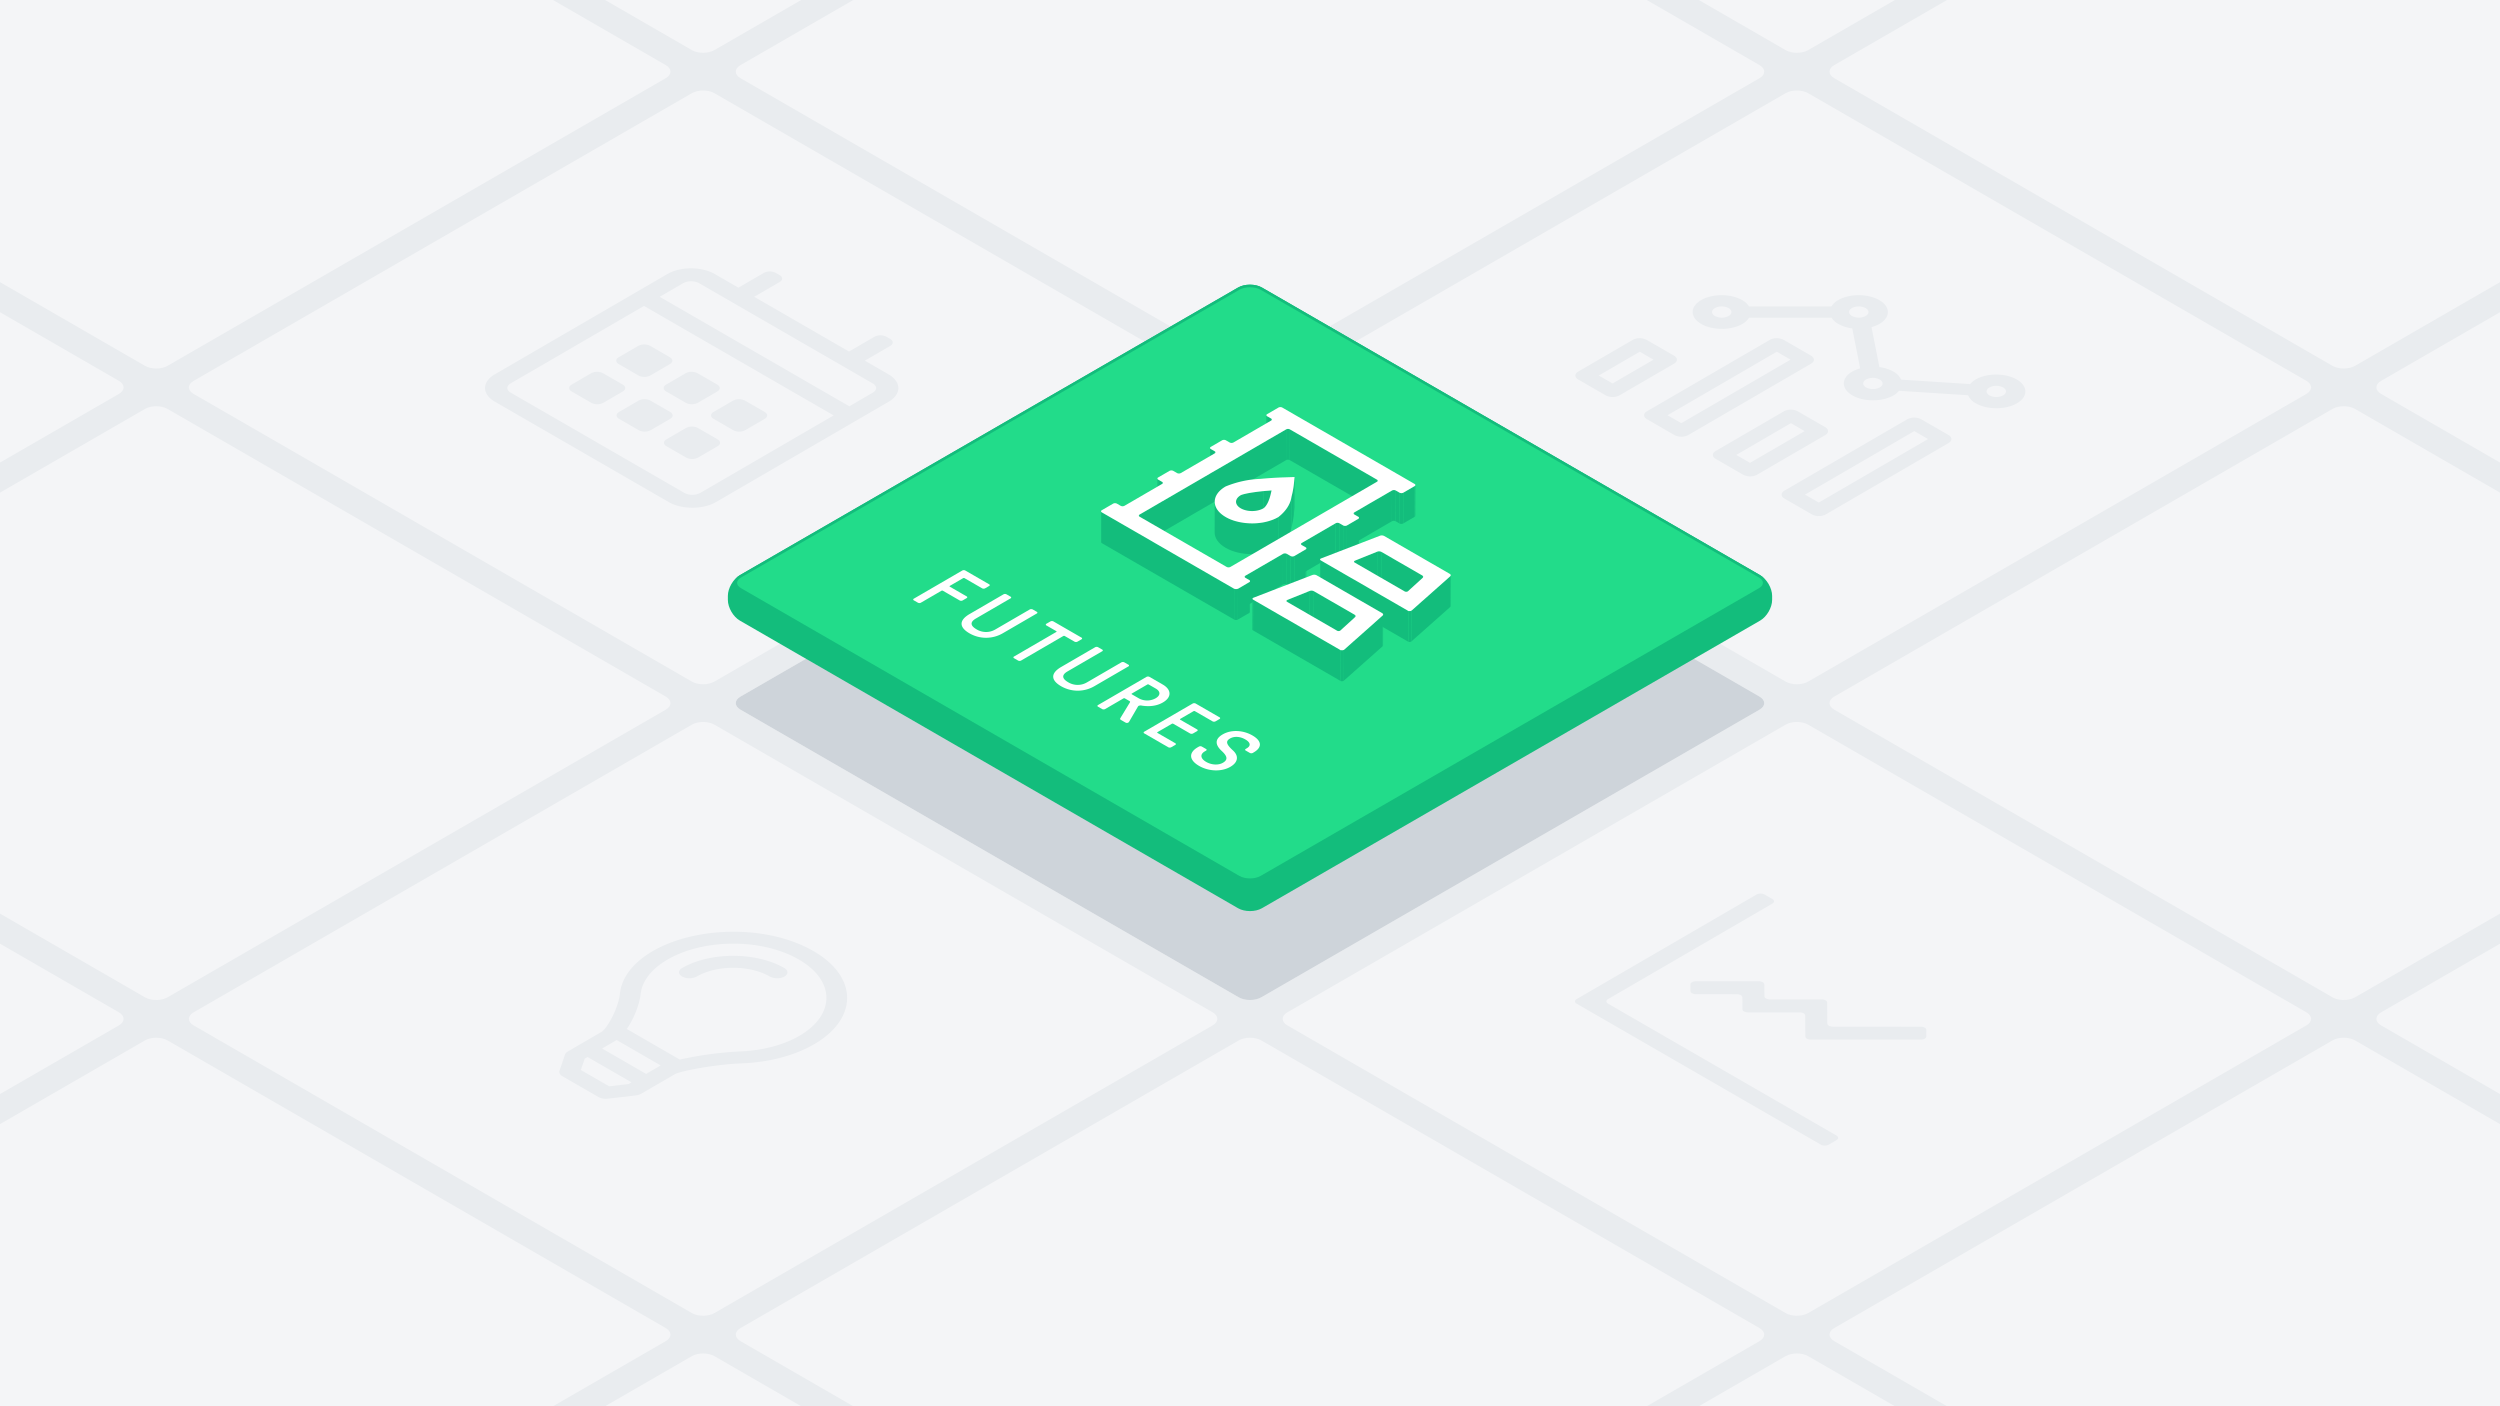 <svg xmlns="http://www.w3.org/2000/svg" xmlns:xlink="http://www.w3.org/1999/xlink" viewBox="0 0 1920 1080" xmlns:v="https://vecta.io/nano"><style><![CDATA[.G{isolation:isolate}.I{fill:#13bd7c}.J{fill:#fff}.K{fill:#e9ecef}.L{stroke-miterlimit:10}]]></style><path d="M-20-20h1960v1120H-20z" class="K"/><g fill="#f4f5f7"><use xlink:href="#B"/><path d="M531.34 523.453c4.763 2.75 12.557 2.75 17.32 0l382.68-220.94c4.763-2.75 4.763-7.25 0-10L548.66 71.573c-4.763-2.75-12.557-2.75-17.32 0l-382.68 220.94c-4.763 2.75-4.763 7.25 0 10zm-420-242.487c4.763 2.75 12.557 2.75 17.32 0L511.34 60.025c4.763-2.75 4.763-7.25 0-10L128.66-170.914c-4.763-2.75-12.557-2.75-17.32 0l-382.68 220.94c-4.763 2.75-4.763 7.25 0 10zm1260 727.461c4.763 2.75 12.557 2.75 17.32 0l382.68-220.94c4.763-2.75 4.763-7.25 0-10l-382.68-220.94c-4.763-2.75-12.557-2.75-17.32 0l-382.68 220.94c-4.763 2.75-4.763 7.25 0 10zm420 242.488c4.763 2.75 12.557 2.75 17.32 0l382.68-220.941c4.763-2.75 4.763-7.25 0-10l-382.68-220.94c-4.763-2.75-12.557-2.75-17.32 0l-382.68 220.941c-4.763 2.75-4.763 7.25 0 10z"/><path d="M531.34 1008.428c4.763 2.75 12.557 2.75 17.32 0l382.68-220.941c4.763-2.75 4.763-7.25 0-10l-382.68-220.94c-4.763-2.75-12.557-2.75-17.32 0L148.66 777.488c-4.763 2.75-4.763 7.25 0 10zm-420-242.487c4.763 2.75 12.557 2.75 17.32 0L511.34 545c4.763-2.75 4.763-7.25 0-10L128.66 314.06c-4.763-2.75-12.557-2.75-17.32 0L-271.34 535c-4.763 2.75-4.763 7.25 0 10zm-420-242.488c4.763 2.75 12.557 2.75 17.32 0l382.68-220.94c4.763-2.75 4.763-7.25 0-10l-382.68-220.94c-4.763-2.75-12.557-2.75-17.32 0l-382.68 220.94c-4.763 2.75-4.763 7.25 0 10zm1260 727.462c4.763 2.75 12.557 2.75 17.32 0l382.68-220.941c4.763-2.75 4.763-7.25 0-10L968.66 799.035c-4.763-2.75-12.557-2.75-17.32 0l-382.68 220.94c-4.763 2.75-4.763 7.25 0 10zm420 242.485c4.763 2.75 12.557 2.75 17.32 0l382.68-220.94c4.763-2.75 4.763-7.25 0-10l-382.68-220.94c-4.763-2.75-12.557-2.75-17.32 0l-382.68 220.94c-4.763 2.75-4.763 7.25 0 10zm-1260-242.485c4.763 2.75 12.557 2.75 17.32 0l382.68-220.94c4.763-2.75 4.763-7.25 0-10l-382.68-220.94c-4.763-2.75-12.557-2.75-17.32 0l-382.68 220.94c-4.763 2.75-4.763 7.25 0 10zm-420-242.487c4.763 2.75 12.557 2.75 17.32 0l382.68-220.94c4.763-2.75 4.763-7.25 0-10l-382.68-220.94c-4.763-2.75-12.557-2.75-17.32 0l-382.68 220.94c-4.763 2.75-4.763 7.25 0 10zm840 484.972c4.763 2.75 12.557 2.75 17.32 0l382.68-220.941c4.763-2.75 4.763-7.25 0-10l-382.68-220.94c-4.763-2.75-12.557-2.75-17.32 0l-382.68 220.94c-4.763 2.75-4.763 7.25 0 10zm840-969.947c4.763 2.75 12.557 2.75 17.32 0l382.68-220.94c4.763-2.75 4.763-7.25 0-10l-382.68-220.94c-4.763-2.75-12.557-2.75-17.32 0l-382.68 220.94c-4.763 2.75-4.763 7.25 0 10zm-420-242.487c4.763 2.75 12.557 2.75 17.32 0l382.68-220.941c4.763-2.75 4.763-7.25 0-10L968.66-170.914c-4.763-2.75-12.557-2.75-17.32 0L568.66 50.026c-4.763 2.75-4.763 7.25 0 10zm-420-242.487c4.763 2.75 12.557 2.75 17.32 0l382.68-220.941c4.763-2.75 4.763-7.25 0-10L548.66-413.4c-4.763-2.75-12.557-2.75-17.32 0L148.66-192.461c-4.763 2.75-4.763 7.25 0 10zm1260 727.461c4.763 2.75 12.557 2.75 17.32 0L2191.34 545c4.763-2.75 4.763-7.25 0-10l-382.68-220.94c-4.763-2.75-12.557-2.75-17.32 0L1408.66 535c-4.763 2.75-4.763 7.25 0 10z"/><path d="M2211.34 1008.428c4.763 2.75 12.557 2.75 17.32 0l382.68-220.941c4.763-2.75 4.763-7.25 0-10l-382.68-220.94c-4.763-2.75-12.557-2.75-17.32 0l-382.68 220.94c-4.763 2.75-4.763 7.25 0 10zm-420-727.462c4.763 2.75 12.557 2.75 17.32 0l382.68-220.941c4.763-2.75 4.763-7.25 0-10l-382.68-220.939c-4.763-2.75-12.557-2.75-17.32 0l-382.68 220.94c-4.763 2.75-4.763 7.25 0 10zm-420-242.487c4.763 2.75 12.557 2.75 17.32 0l382.68-220.941c4.763-2.75 4.763-7.25 0-10L1388.66-413.4c-4.763-2.75-12.557-2.75-17.32 0L988.66-192.461c-4.763 2.75-4.763 7.25 0 10zm840 484.974c4.763 2.75 12.557 2.75 17.32 0l382.68-220.94c4.763-2.75 4.763-7.25 0-10l-382.68-220.94c-4.763-2.75-12.557-2.75-17.32 0l-382.68 220.94c-4.763 2.75-4.763 7.25 0 10z"/></g><use xlink:href="#B" fill="#ced4da"/><use xlink:href="#C" class="I"/><use xlink:href="#C" fill="none" stroke="#13bd7c" stroke-width="2" class="L"/><use xlink:href="#D" fill="#22dc8a"/><use xlink:href="#D" fill="none" stroke="#13bd7c" stroke-width="2" class="L"/><path d="M682.374,287.5c10.049,5.8,10.1,15.216.118,21.018L549.863,385.594c-9.984,5.8-26.238,5.8-36.287,0L380.085,308.523c-10.049-5.8-10.1-15.216-.118-21.018L512.6,210.429c9.984-5.8,26.238-5.8,36.287,0l18.2,10.509,19.588-11.383a10.041,10.041,0,0,1,9.075,0l3.032,1.751c2.5,1.445,2.516,3.811.03,5.256l-19.588,11.383,72.811,42.038L671.622,258.6a10.042,10.042,0,0,1,9.074,0l3.033,1.751c2.5,1.446,2.516,3.812.03,5.257L664.171,276.99ZM537.732,378.59l102.487-59.558L494.584,234.95,392.1,294.508c-3.318,1.928-3.293,5.08.046,7.008l133.49,77.071a13.378,13.378,0,0,0,12.1,0m114.539-66.562,18.09-10.513c3.311-1.925,3.294-5.08-.045-7.008L536.825,217.436a13.385,13.385,0,0,0-12.1,0l-18.091,10.513,145.635,84.082" class="K"/><g class="G K"><path d="M475.184 279.619c-2.5-1.445-2.522-3.807-.036-5.252l15.071-8.759a10.041 10.041 0 0 1 9.075 0l15.17 8.758c2.5 1.445 2.517 3.812.03 5.257l-15.071 8.758a10.028 10.028 0 0 1-9.069 0zm36.405 21.019c-2.5-1.445-2.522-3.808-.036-5.253l15.072-8.758a10.044 10.044 0 0 1 9.075 0l15.17 8.759c2.5 1.445 2.516 3.811.029 5.257l-15.071 8.757a10.028 10.028 0 0 1-9.069 0zM548 321.657c-2.5-1.445-2.516-3.805-.03-5.249l15.072-8.759a10.026 10.026 0 0 1 9.068 0l15.17 8.758c2.5 1.446 2.516 3.812.03 5.257l-15.072 8.759a10.026 10.026 0 0 1-9.068 0zm-72.586.004c-2.5-1.445-2.516-3.812-.029-5.257l15.071-8.758a10.044 10.044 0 0 1 9.075 0L514.7 316.4c2.5 1.445 2.516 3.811.03 5.257l-15.072 8.758a10.041 10.041 0 0 1-9.075 0zm36.406 21.018c-2.5-1.445-2.51-3.808-.024-5.253l15.072-8.758a10.026 10.026 0 0 1 9.068 0l15.17 8.758c2.5 1.446 2.517 3.812.03 5.257l-15.071 8.759a10.041 10.041 0 0 1-9.075 0z"/></g><g class="K"><path d="M439.009 300.642c-2.5-1.445-2.516-3.812-.03-5.256l15.072-8.759a10.041 10.041 0 0 1 9.075 0l15.17 8.758c2.5 1.445 2.516 3.812.029 5.257l-15.071 8.758a10.041 10.041 0 0 1-9.075 0zm163.409 442.837c3.11 1.795 3.126 4.707.037 6.5a12.362 12.362 0 0 1-11.226 0c-15.528-8.965-40.709-8.962-56.136 0a12.371 12.371 0 0 1-11.226 0c-3.116-1.8-3.126-4.708-.036-6.5 21.598-12.548 56.854-12.548 78.587 0zm22.382-13.005c34.215 19.754 34.4 51.78.4 71.535-15.516 9.016-35.458 13.9-55.825 14.675-19.106.726-44.409 5.349-50.706 8.084l-26.306 15.264a10.729 10.729 0 0 1-4.04 1.254l-21.5 2.5a12.133 12.133 0 0 1-7.192-1.257l-27.754-16.024c-1.884-1.087-2.7-2.647-2.187-4.158l4.251-12.463a4.584 4.584 0 0 1 2.15-2.345l26.267-15.286c4.6-3.554 12.593-18.244 13.791-29.4 1.27-11.774 9.611-23.323 25.07-32.336 32.381-18.857 87.345-20.962 123.581-.043zm-56.5 77.031c17.242-.656 33.459-4.918 45.644-12 27.771-16.138 27.616-42.395-.329-58.53-29.414-16.982-74.164-15.673-101.027.012-12.154 7.1-19.5 16.411-20.579 26.471-.659 6.086-4.033 17.152-10.636 26.8l40.69 23.492a276.279 276.279 0 0 1 46.237-6.248m-72.09 17.262l11.2-6.5-33.81-19.517-11.17 6.513 33.781 19.5m-13.411 7.782l2.207-1.283-33.754-19.489-2.2 1.287-2.968 8.692 21.721 12.54 15-1.747m1013.688-498.404c2.917 1.684 2.933 4.412.034 6.1L1402.11 395.1a11.594 11.594 0 0 1-10.52 0l-21.114-12.19c-2.918-1.685-2.933-4.413-.04-6.094l94.418-54.869a11.589 11.589 0 0 1 10.525 0zm-99.694 51.825l83.926-48.773-10.56-6.1-83.926 48.773 10.56 6.1m-111.142-112.787c2.918 1.685 2.933 4.412.034 6.1l-41.966 24.388a11.594 11.594 0 0 1-10.52 0l-21.12-12.194c-2.918-1.685-2.933-4.413-.041-6.094l41.966-24.388a11.594 11.594 0 0 1 10.526 0zm-47.247 21.34l31.475-18.291-10.56-6.1-31.475 18.291 10.56 6.1"/><g class="G"><path d="M1511.487 303.553l-53.063-3.417a15.533 15.533 0 0 1-4.2 3.521c-8.69 5.05-22.825 5.054-31.578 0s-8.787-13.237-.1-18.288a26.105 26.105 0 0 1 6.063-2.444l-6.072-30.724a29.553 29.553 0 0 1-10.723-3.413 14.415 14.415 0 0 1-5.22-4.837h-63.29a14.234 14.234 0 0 1-5.165 4.836c-8.691 5.051-22.831 5.051-31.578 0s-8.793-13.241-.1-18.291 22.831-5.051 31.578 0a14.462 14.462 0 0 1 5.214 4.833h63.295a14.206 14.206 0 0 1 5.159-4.833c8.7-5.054 22.831-5.05 31.578 0s8.8 13.237.1 18.291a26.281 26.281 0 0 1-6.058 2.44l6.06 30.725a29.455 29.455 0 0 1 10.73 3.41 13.154 13.154 0 0 1 5.921 6.2l53.069 3.414a15.527 15.527 0 0 1 4.193-3.517c8.7-5.054 22.825-5.054 31.578 0s8.793 13.233.1 18.287-22.818 5.05-31.565 0a13.2 13.2 0 0 1-5.926-6.193zm-78.349-5.993a11.618 11.618 0 0 0 10.527 0c2.892-1.681 2.877-4.417-.035-6.1a11.616 11.616 0 0 0-10.526 0c-2.892 1.681-2.877 4.416.034 6.1m-10.838-54.866a11.628 11.628 0 0 0 10.526 0c2.893-1.681 2.877-4.416-.034-6.1a11.616 11.616 0 0 0-10.526 0c-2.887 1.677-2.877 4.416.034 6.1m116.087 54.869a11.613 11.613 0 0 0-10.525 0c-2.887 1.677-2.877 4.416.034 6.1a11.64 11.64 0 0 0 10.526 0c2.892-1.681 2.87-4.42-.035-6.1m-221.33-54.863a11.618 11.618 0 0 0 10.527 0c2.892-1.681 2.876-4.416-.035-6.1a11.616 11.616 0 0 0-10.526 0c-2.892 1.681-2.877 4.416.034 6.1"/><path d="M1390.9 273.176c2.918 1.684 2.933 4.412.035 6.1l-94.419 54.869a11.592 11.592 0 0 1-10.519 0l-21.121-12.194c-2.918-1.685-2.933-4.413-.04-6.093l94.418-54.87a11.589 11.589 0 0 1 10.525 0zM1291.206 325l83.927-48.773-10.561-6.1-83.926 48.773 10.56 6.1m110.533 3.041c2.918 1.685 2.933 4.412.034 6.1l-52.458 30.485a11.594 11.594 0 0 1-10.52 0l-21.113-12.19c-2.918-1.685-2.933-4.413-.041-6.094l52.458-30.485a11.591 11.591 0 0 1 10.526 0zM1344 355.478l41.966-24.388-10.56-6.1-41.966 24.388 10.56 6.1"/></g><path d="M1478.178 789.244a2.077 2.077 0 0 1 1.23 1.741l.028 4.976c0 1.353-1.876 2.488-4.243 2.466h-84.437a6.19 6.19 0 0 1-3.036-.729 2.085 2.085 0 0 1-1.235-1.737l-.09-15.984a2.166 2.166 0 0 0-1.265-1.761 5.978 5.978 0 0 0-3.006-.705h-39.654a6.191 6.191 0 0 1-3.041-.726 2.077 2.077 0 0 1-1.23-1.74l-.051-9a2.186 2.186 0 0 0-1.272-1.759 5.976 5.976 0 0 0-3-.707l-31.324-.066a6.225 6.225 0 0 1-3.046-.728 2.064 2.064 0 0 1-1.225-1.738l-.028-4.976c-.014-1.353 1.87-2.492 4.244-2.467h48.244a6.247 6.247 0 0 1 3.042.731 2.074 2.074 0 0 1 1.23 1.736l.057 9a2.161 2.161 0 0 0 1.262 1.759 6 6 0 0 0 3.009.707h39.647a6.237 6.237 0 0 1 3.047.729 2.077 2.077 0 0 1 1.231 1.741l.084 15.98a2.188 2.188 0 0 0 1.272 1.76 6.018 6.018 0 0 0 3 .71l67.5.062a6.221 6.221 0 0 1 3.056.725zm-117.011-98.778c1.661.958 1.669 2.529.014 3.491l-126.235 73.36c-1.65.958-1.634 2.532.026 3.491l175.463 101.3c1.666.962 1.669 2.536.019 3.5l-6.013 3.494a6.673 6.673 0 0 1-6.033 0l-187.562-108.291c-1.666-.962-1.669-2.536-.02-3.494l138.256-80.345a6.663 6.663 0 0 1 6.033 0z"/></g><g class="G"><g class="I"><path d="M972.55 342.491l.067-23.639a1.028 1.028 0 0 0 .6.848l-.067 23.64a1.028 1.028 0 0 1-.6-.849z"/><use xlink:href="#E"/><path d="M976.727 322.218l-.067 23.64a1.019 1.019 0 0 0-.6-.841l.067-23.64a1.02 1.02 0 0 1 .6.841zm13.924 7.545l-.067 23.64a3.205 3.205 0 0 0-2.9 0l.067-23.64a3.208 3.208 0 0 1 2.9 0zm-61.39 37.889l.067-23.64a1.025 1.025 0 0 0 .6.847l-.067 23.639a1.024 1.024 0 0 1-.6-.846z"/><path d="M932.834 346.536l-.067 23.639-2.905-1.677.067-23.639 2.905 1.677z"/><path d="M933.436 347.378l-.068 23.64a1.02 1.02 0 0 0-.6-.843l.067-23.639a1.023 1.023 0 0 1 .601.842zm124.024 20.957l-.067 23.64-66.809-38.572.067-23.64 66.809 38.572z"/><path d="M888.855 391.133l.067-23.639a1.024 1.024 0 0 0 .6.846l-.067 23.64a1.025 1.025 0 0 1-.6-.847zm169.209-21.951l-.067 23.64a1.025 1.025 0 0 0-.6-.847l.067-23.64a1.027 1.027 0 0 1 .6.847z"/><use xlink:href="#E" x="-83.698" y="48.64"/><path d="M893.03 370.86l-.067 23.64a1.023 1.023 0 0 0-.6-.843l.067-23.64a1.024 1.024 0 0 1 .6.843zm101.187-4.515l-.067 23.64-.511 5.26.067-23.639.511-5.261zm92.783 6.167l-.067 23.64a1.018 1.018 0 0 1-.6.836l.067-23.639a1.019 1.019 0 0 0 .6-.837zm-15.046 4.188l-.067 23.64a3.193 3.193 0 0 0-2.9 0l.067-23.64a3.2 3.2 0 0 1 2.9 0z"/><path d="M976.577 376.641l-.067 23.64-6.068.501.067-23.64 6.068-.501zm109.829-3.292l-.067 23.639-8.658 5.032.067-23.64 8.658-5.031z"/><use xlink:href="#E" x="98.733" y="57.003"/><path d="M1077.748 378.38l-.067 23.64a3.19 3.19 0 0 1-2.889 0l.067-23.64a3.19 3.19 0 0 0 2.889 0zm-84.042-6.774l-.067 23.639a63.939 63.939 0 0 1-1.859 9.964l.067-23.64a63.937 63.937 0 0 0 1.859-9.963zm-44.495 37.357l.067-23.639c0-1.807 1.2-3.611 3.583-5 .285-.166 3.573-1.736 17.648-3.185l-.067 23.64c-14.075 1.449-17.363 3.019-17.648 3.185-2.385 1.389-3.578 3.193-3.583 4.999zm119.841-32.26l-.067 23.64-28.855 16.769.067-23.64 28.855-16.769z"/><path d="M845.566 416.286l.067-23.639a1.027 1.027 0 0 0 .605.848l-.067 23.64a1.027 1.027 0 0 1-.605-.849zm193.967 1.66l.067-23.639a1.02 1.02 0 0 1 .6-.835l-.067 23.64a1.019 1.019 0 0 0-.6.834zm-51.784-88.183l-.067 23.64-112.515 65.386.067-23.639 112.515-65.387z"/><path d="M874.575 419.624l.067-23.64a1.017 1.017 0 0 1 .592-.834l-.067 23.639a1.017 1.017 0 0 0-.592.835zm117.272-38.055l-.067 23.64c-.8 5.592-4.247 10.959-10.006 15.49l.067-23.64c5.759-4.531 9.203-9.898 10.006-15.49zm51.865 16.104l-.067 23.639a1.011 1.011 0 0 1-.591.831l.067-23.64a1.01 1.01 0 0 0 .591-.83zm-15.051 4.189l-.067 23.639a3.194 3.194 0 0 0-2.895 0l.067-23.64a3.191 3.191 0 0 1 2.895.001z"/><path d="M1043.121 398.503l-.067 23.64-8.659 5.032.067-23.64 8.659-5.032zm-11.555 5.036l-.067 23.64-2.905-1.678.067-23.639 2.905 1.677zm-98.715 5.377l.067-23.639c-.012 4.278 2.809 8.563 8.455 11.823 11.218 6.476 29.349 6.5 40.468-.041l-.067 23.64c-11.119 6.543-29.25 6.517-40.468.04-5.646-3.259-8.467-7.539-8.455-11.823z"/></g><path d="M991.847 381.569c-.8 5.592-4.247 10.959-10.006 15.49-11.119 6.543-29.25 6.517-40.468.041s-11.284-17-.132-23.482a78.346 78.346 0 0 1 26.708-5.846c8.975-.837 16.826-1.11 17.189-1.113l9.079-.314-.511 5.261a63.937 63.937 0 0 1-1.859 9.963zm-38.93 8.822c4.834 2.79 12.572 2.79 17.374 0 .285-.166 3.349-1.947 5.447-10.23l.839-3.52-6.068.5c-14.075 1.449-17.363 3.019-17.648 3.185-4.8 2.791-4.77 7.277.056 10.064" class="J"/><g class="I"><path d="M1034.462 403.535l-.067 23.64a3.208 3.208 0 0 1-2.9 0l.067-23.64a3.2 3.2 0 0 0 2.9 0zm-8.696-1.677l-.067 23.64-25.975 15.095.067-23.64 25.975-15.095z"/><path d="M999.129 441.428l.067-23.64a1.02 1.02 0 0 1 .6-.835l-.067 23.64a1.019 1.019 0 0 0-.6.835zm4.177-20.274l-.067 23.64a1.013 1.013 0 0 1-.591.831l.067-23.64a1.013 1.013 0 0 0 .591-.831z"/><path d="M988.256 425.343l-.067 23.64a3.193 3.193 0 0 0-2.9 0l.067-23.64a3.2 3.2 0 0 1 2.9 0zm14.459-3.358l-.067 23.64-8.659 5.031.067-23.639 8.659-5.032z"/><use xlink:href="#E" x="15.035" y="105.643"/><path d="M994.056 427.017l-.067 23.639a3.2 3.2 0 0 1-2.895 0l.067-23.64a3.206 3.206 0 0 0 2.895.001zm-8.696-1.678l-.067 23.64-28.861 16.773.067-23.64 28.861-16.773z"/><path d="M955.841 466.581l.067-23.64a1.009 1.009 0 0 1 .591-.829l-.067 23.64a1.009 1.009 0 0 0-.591.829zm4.177-20.274l-.067 23.64a1.021 1.021 0 0 1-.6.836l.067-23.64a1.019 1.019 0 0 0 .6-.836z"/><path d="M959.423 447.143l-.067 23.64-8.659 5.032.067-23.64 8.659-5.032zm-11.548 5.032l-.067 23.64-101.637-58.68.067-23.64 101.637 58.68z"/></g><path d="M1086.4,371.671a.888.888,0,0,1,0,1.678l-8.658,5.031a3.19,3.19,0,0,1-2.889,0l-2.9-1.677a3.2,3.2,0,0,0-2.9,0L1040.2,393.472a.888.888,0,0,0,.009,1.681l2.905,1.677a.885.885,0,0,1,.01,1.673l-8.659,5.032a3.2,3.2,0,0,1-2.9,0l-2.9-1.677a3.191,3.191,0,0,0-2.895,0l-25.975,15.095a.889.889,0,0,0,.009,1.681l2.905,1.677a.885.885,0,0,1,.01,1.674l-8.659,5.032a3.206,3.206,0,0,1-2.9,0l-2.9-1.677a3.2,3.2,0,0,0-2.9,0L956.5,442.112a.886.886,0,0,0,.015,1.677l2.9,1.677a.888.888,0,0,1,0,1.677l-8.659,5.032a3.19,3.19,0,0,1-2.889,0L846.238,393.5a.887.887,0,0,1-.016-1.677l8.658-5.032a3.218,3.218,0,0,1,2.9,0l2.9,1.677a3.19,3.19,0,0,0,2.889,0l28.862-16.772a.885.885,0,0,0-.01-1.674l-2.9-1.677a.89.89,0,0,1-.009-1.681l8.658-5.032a3.205,3.205,0,0,1,2.9,0l2.9,1.677a3.2,3.2,0,0,0,2.9,0l25.975-15.095a.885.885,0,0,0-.009-1.673l-2.9-1.677a.89.89,0,0,1-.009-1.681l8.658-5.032a3.205,3.205,0,0,1,2.9,0l2.9,1.677a3.194,3.194,0,0,0,2.895,0l28.855-16.769a.886.886,0,0,0,0-1.677l-2.9-1.677a.887.887,0,0,1-.015-1.677l8.658-5.032a3.218,3.218,0,0,1,2.9,0ZM944.955,435.4l112.515-65.387a.889.889,0,0,0-.01-1.681l-66.809-38.572a3.208,3.208,0,0,0-2.9,0L875.234,395.15a.89.89,0,0,0,.01,1.681L942.053,435.4a3.218,3.218,0,0,0,2.9,0" class="J"/><path d="M950.764 452.175l-.067 23.64a3.19 3.19 0 0 1-2.889 0l.067-23.64a3.19 3.19 0 0 0 2.889 0z" class="I"/><g class="I"><path d="M1060.923 423.831l-.067 23.64a4.14 4.14 0 0 0-3.183-.169l.067-23.64a4.14 4.14 0 0 1 3.183.169zm-47.17 29.488l.067-23.64a.852.852 0 0 0 .518.692l-.067 23.64a.852.852 0 0 1-.518-.692z"/><path d="M1057.74 423.662l-.067 23.64-17.048 6.874.067-23.639 17.048-6.875z"/><path d="M1039.826 455.008l.067-23.64c0-.324.294-.647.8-.831l-.067 23.639c-.506.185-.8.507-.8.832zm52.471-13.063l-.067 23.64-31.374-18.114.067-23.64 31.374 18.114z"/><path d="M1114.168 441.793l-.067 23.639a1.087 1.087 0 0 1-.408.8l.067-23.64a1.087 1.087 0 0 0 .408-.799zM1093 442.987l-.067 23.64a1.284 1.284 0 0 0-.706-1.042l.067-23.64a1.286 1.286 0 0 1 .706 1.042z"/><path d="M1113.76 442.594l-.067 23.64-29.705 26.353.067-23.64 29.705-26.353zm-32.32 26.519l-.067 23.639-67.102-38.741.067-23.64 67.102 38.742z"/><path d="M1081.811 469.282l-.067 23.64a1.507 1.507 0 0 1-.371-.17l.067-23.639a1.506 1.506 0 0 0 .371.169z"/></g><path d="M1014.338,430.371c-.683-.393-.674-.956-.072-1.342a1.729,1.729,0,0,1,.356-.169l45.181-17.418a4.173,4.173,0,0,1,3.19.166l50.47,29.139c.8.5.949,1.261.3,1.847l-29.7,26.353a2.445,2.445,0,0,1-2.244.335,1.506,1.506,0,0,1-.371-.169Zm26.354.166c-.756.276-1.039.862-.572,1.3a1.06,1.06,0,0,0,.288.21l38.346,22.139a2.565,2.565,0,0,0,2.323.041,1.065,1.065,0,0,0,.285-.21l11.238-10.23c.646-.589.5-1.345-.3-1.843l-31.374-18.114a4.14,4.14,0,0,0-3.183-.169l-17.048,6.875" class="J"/><path d="M1084.055 468.947l-.067 23.64a2.448 2.448 0 0 1-2.244.335l.067-23.64a2.445 2.445 0 0 0 2.244-.335z" class="I"/><g class="I"><path d="M1009.01 454l-.067 23.639a4.138 4.138 0 0 0-3.182-.169l.067-23.64a4.134 4.134 0 0 1 3.182.17zm-47.17 29.487l.067-23.64a.855.855 0 0 0 .518.692l-.067 23.64a.856.856 0 0 1-.518-.692z"/><path d="M1005.828 453.83l-.067 23.64-17.049 6.875.067-23.64 17.049-6.875z"/><path d="M987.913 485.176l.067-23.64c0-.324.295-.647.8-.831l-.067 23.64c-.505.184-.799.506-.8.831zm52.472-13.062l-.067 23.639-31.375-18.114.067-23.639 31.375 18.114z"/><path d="M1062.256 471.961l-.067 23.639a1.088 1.088 0 0 1-.409.8l.067-23.64a1.087 1.087 0 0 0 .409-.799zm-21.165 1.194l-.067 23.64a1.284 1.284 0 0 0-.706-1.042l.067-23.639a1.283 1.283 0 0 1 .706 1.041z"/><path d="M1061.847 472.762l-.067 23.64-29.704 26.353.067-23.64 29.704-26.353zm-32.319 26.519l-.067 23.64-67.103-38.742.067-23.64 67.103 38.742z"/><path d="M1029.9 499.45l-.067 23.64a1.5 1.5 0 0 1-.37-.169l.067-23.64a1.5 1.5 0 0 0 .37.169z"/></g><path d="M1061.847 472.762l-29.7 26.353a2.443 2.443 0 0 1-2.245.335 1.5 1.5 0 0 1-.37-.169l-67.1-38.742c-.683-.392-.674-.955-.071-1.342a1.745 1.745 0 0 1 .355-.169l45.182-17.418a4.175 4.175 0 0 1 3.189.166l50.471 29.139c.791.505.942 1.261.289 1.847zm-35.006 11.594a2.568 2.568 0 0 0 2.323.04 1.029 1.029 0 0 0 .285-.21l11.239-10.229c.646-.59.495-1.346-.3-1.843L1009.01 454a4.134 4.134 0 0 0-3.182-.17l-17.049 6.875c-.756.276-1.039.862-.572 1.3a1.04 1.04 0 0 0 .288.21l38.346 22.14" class="J"/><path d="M1032.143 499.115l-.067 23.64a2.449 2.449 0 0 1-2.245.335l.067-23.64a2.443 2.443 0 0 0 2.245-.335z" class="I"/></g><g class="J"><path d="M866.623 510.493a.692.692 0 0 1 0 1.308l-26.05 15.139a25.477 25.477 0 0 1-25.621.1c-7.885-4.552-8.373-9.926.082-14.84l26.051-15.14a2.506 2.506 0 0 1 2.266 0l3.122 1.8a.694.694 0 0 1 .008 1.312l-26.616 15.468c-5.075 2.949-3.811 5.831.441 8.286a14.024 14.024 0 0 0 14.314.232l26.616-15.467a2.5 2.5 0 0 1 2.265 0zm-36.041-20.809a.694.694 0 0 1 .007 1.312l-3.1 1.8a2.5 2.5 0 0 1-2.265 0l-7.489-4.324a1.16 1.16 0 0 0-1.133 0l-32.42 18.84a2.5 2.5 0 0 1-2.266 0l-3.122-1.8a.694.694 0 0 1-.007-1.312l32.42-18.841c.342-.2.341-.457 0-.652l-7.553-4.361a.693.693 0 0 1 0-1.309l3.1-1.8a2.5 2.5 0 0 1 2.259 0zm-34.331-19.821a.693.693 0 0 1 0 1.309L770.2 486.311a25.476 25.476 0 0 1-25.62.1c-7.886-4.552-8.374-9.927.081-14.84l26.052-15.14a2.5 2.5 0 0 1 2.265 0l3.122 1.8a.694.694 0 0 1 .008 1.312l-26.615 15.467c-5.075 2.949-3.811 5.831.441 8.286a14.024 14.024 0 0 0 14.314.232l26.616-15.467a2.5 2.5 0 0 1 2.265 0zm-36.609-21.136a.694.694 0 0 1 .007 1.312l-3.1 1.8a2.5 2.5 0 0 1-2.265 0l-13.5-7.8a1.148 1.148 0 0 0-1.132 0l-10.15 5.9c-.336.2-.334.454.011.653l12.877 7.435a.7.7 0 0 1 .008 1.312l-3.1 1.8a2.506 2.506 0 0 1-2.266 0l-12.877-7.435a1.157 1.157 0 0 0-1.133 0l-15.788 9.175a2.506 2.506 0 0 1-2.266 0l-3.122-1.8a.694.694 0 0 1-.007-1.312l37.215-21.627a2.5 2.5 0 0 1 2.265 0z"/><g class="G"><path d="M936.6 550.893a.693.693 0 0 1 0 1.309l-3.1 1.8a2.5 2.5 0 0 1-2.259 0l-13.51-7.8a1.16 1.16 0 0 0-1.133 0l-10.149 5.9c-.336.2-.328.457.01.652l12.885 7.439a.7.7 0 0 1 .007 1.312l-3.1 1.8a2.5 2.5 0 0 1-2.265 0l-12.886-7.432a1.168 1.168 0 0 0-1.132 0l-10.993 6.389c-.343.2-.335.46 0 .656l13.618 7.862a.694.694 0 0 1 .007 1.313l-3.1 1.8a2.506 2.506 0 0 1-2.266 0l-18.445-10.649a.693.693 0 0 1 0-1.309L916 540.31a2.5 2.5 0 0 1 2.259 0zm-62.731-8.124L867.15 554.3a1.68 1.68 0 0 1-.677.66 2.2 2.2 0 0 1-2.152-.066l-3.46-2c-.741-.428-.68-.922-.46-1.316l7.4-12.187c.164-.3.213-.656-.407-1.013l-3.466-2a1.148 1.148 0 0 0-1.127 0l-14.094 8.191a2.506 2.506 0 0 1-2.266 0l-3.122-1.8a.694.694 0 0 1-.007-1.312l37.218-21.627a2.5 2.5 0 0 1 2.265 0l10.216 5.9c6.582 3.8 7.182 9.636.077 13.765-4.846 2.816-10.507 3.273-16 2.455a4.392 4.392 0 0 0-2.539.1 1.73 1.73 0 0 0-.68.719zm.817-6.392a13.337 13.337 0 0 0 12.841-.1c4.117-2.392 3.584-5.441.124-7.439l-5.395-3.114a1.144 1.144 0 0 0-1.126 0l-11.837 6.879c-.342.2-.341.457 0 .652l5.395 3.115"/></g><path d="M961.847 564.816c7.265 4.195 7.688 9.142 1.034 13.008l-.736.428a2.506 2.506 0 0 1-2.266 0l-3.122-1.8a.693.693 0 0 1 0-1.309l.736-.428c3.381-1.964 2.908-4.523-1.12-6.849s-8.5-2.554-11.714-.685c-3.5 2.031-2.972 4.42 2.2 9.105 4.771 4.327 3.959 9.208-1.909 12.618-6.768 3.933-16.551 3.634-24.04-.69-7.776-4.489-8.209-10.155-1.048-14.317l.9-.523a2.5 2.5 0 0 1 2.265 0l3.173 1.826a.694.694 0 0 1 .007 1.312l-.9.523c-3.831 2.227-3.418 5.537 1.013 8.1 4.144 2.393 9.4 2.688 12.846.686 3.889-2.26 3.651-4.881-.846-9.042-5.175-4.752-5.48-9.175.666-12.747 6.714-3.901 15.882-3.245 22.861.784z"/></g><defs ><path id="B" d="M951.34,765.94c4.763,2.75,12.557,2.75,17.32,0L1351.34,545c4.763-2.75,4.763-7.25,0-10L968.66,314.06c-4.763-2.75-12.557-2.75-17.32,0L568.66,535c-4.763,2.75-4.763,7.25,0,10Z"/><path id="C" d="M951.34,696.658c4.763,2.75,12.557,2.75,17.32,0l382.68-220.94c4.763-2.75,8.66-9.5,8.66-15v-3.094c0-5.5-3.9-12.25-8.66-15L968.66,221.684c-4.763-2.75-12.557-2.75-17.32,0L568.66,442.624c-4.763,2.75-8.66,9.5-8.66,15v3.094c0,5.5,3.9,12.25,8.66,15Z"/><path id="D" d="M951.34,673.564c4.763,2.75,12.557,2.75,17.32,0l382.68-220.94c4.763-2.75,4.763-7.25,0-10L968.66,221.684c-4.763-2.75-12.557-2.75-17.32,0L568.66,442.624c-4.763,2.75-4.763,7.25,0,10Z"/><path id="E" d="M976.126 321.377l-.067 23.64-2.905-1.677.067-23.64 2.905 1.677z"/></defs></svg>